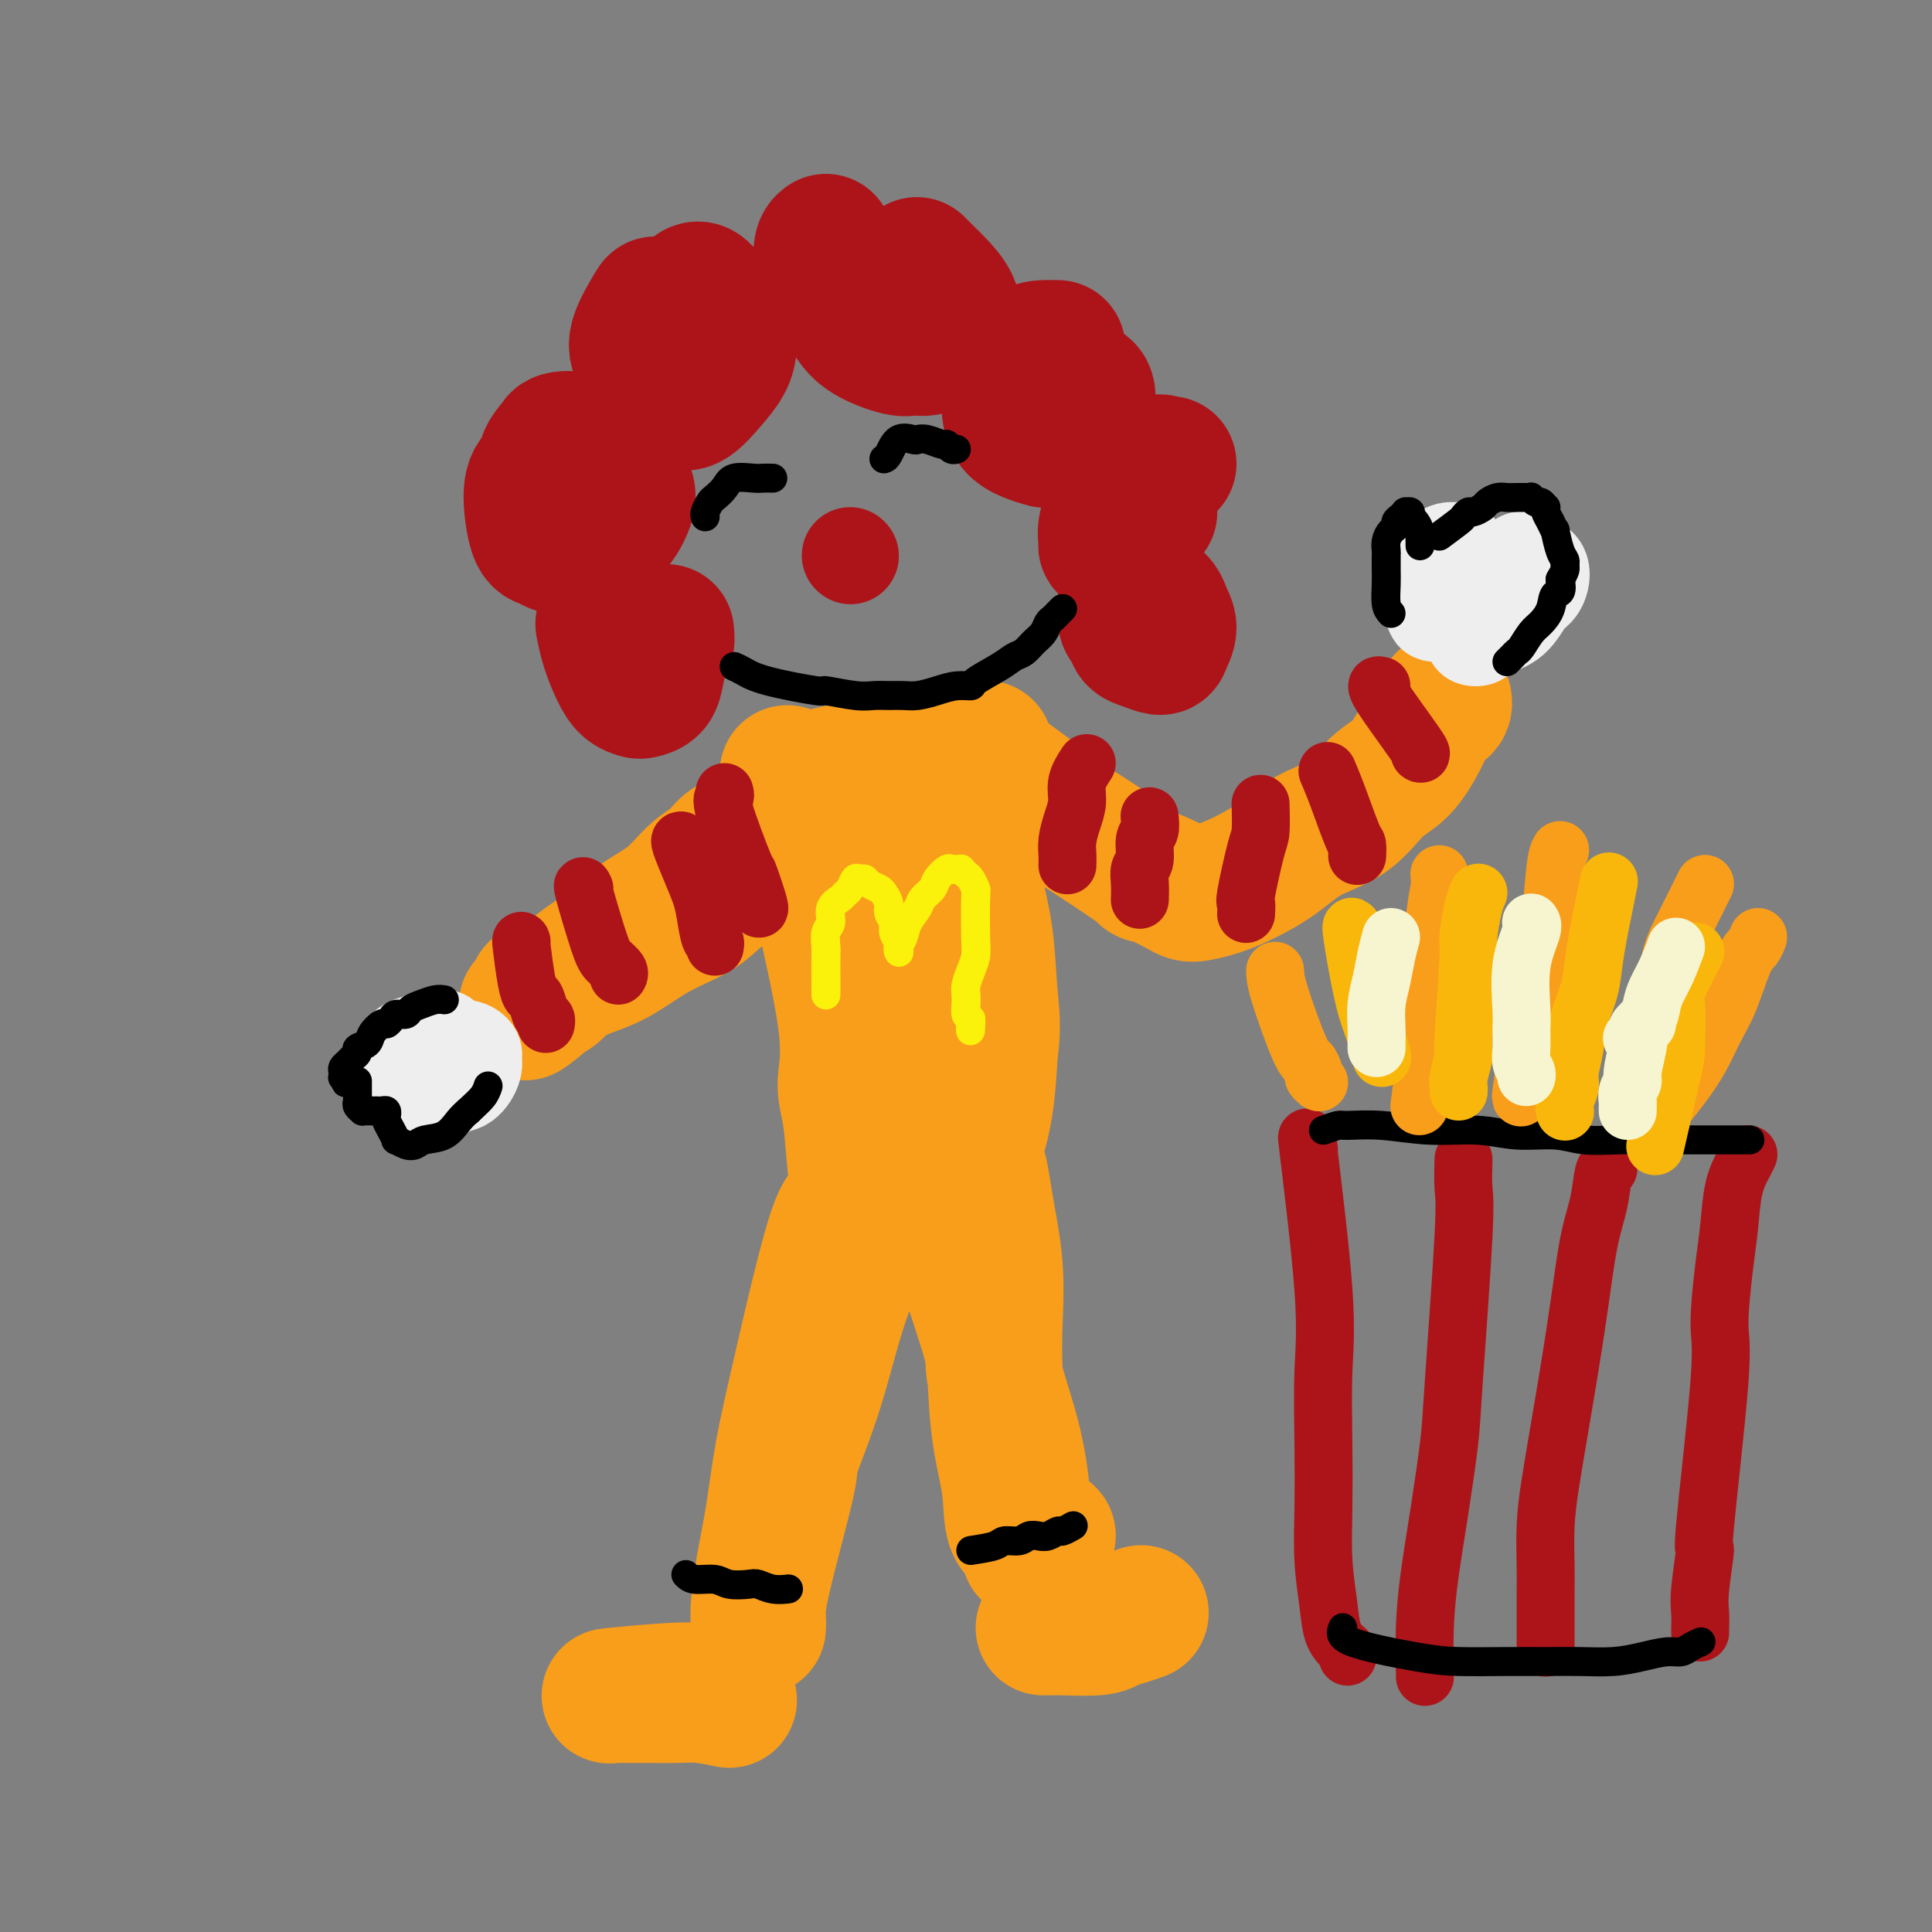 <svg viewBox='0 0 400 400' version='1.1' xmlns='http://www.w3.org/2000/svg' xmlns:xlink='http://www.w3.org/1999/xlink'><rect x="0" y="0" width="400" height="400" fill="#808080" stroke="none"/><g fill='none' stroke='rgb(173,20,25)' stroke-width='28' stroke-linecap='round' stroke-linejoin='round'><path d='M115,96c0.274,-0.166 0.549,-0.333 0,0c-0.549,0.333 -1.921,1.165 -3,2c-1.079,0.835 -1.865,1.674 -2,4c-0.135,2.326 0.382,6.138 1,8c0.618,1.862 1.338,1.772 2,2c0.662,0.228 1.266,0.774 2,1c0.734,0.226 1.598,0.132 3,0c1.402,-0.132 3.341,-0.302 5,-1c1.659,-0.698 3.038,-1.923 4,-3c0.962,-1.077 1.507,-2.007 2,-3c0.493,-0.993 0.933,-2.049 1,-3c0.067,-0.951 -0.238,-1.796 -1,-3c-0.762,-1.204 -1.982,-2.766 -3,-4c-1.018,-1.234 -1.836,-2.140 -3,-3c-1.164,-0.860 -2.676,-1.674 -4,-2c-1.324,-0.326 -2.461,-0.162 -3,0c-0.539,0.162 -0.480,0.324 -1,1c-0.520,0.676 -1.617,1.866 -2,3c-0.383,1.134 -0.050,2.213 0,3c0.050,0.787 -0.182,1.283 0,2c0.182,0.717 0.780,1.655 1,2c0.220,0.345 0.063,0.099 0,0c-0.063,-0.099 -0.031,-0.049 0,0'/><path d='M139,63c0.054,0.003 0.108,0.006 0,0c-0.108,-0.006 -0.378,-0.020 -1,0c-0.622,0.020 -1.595,0.076 -2,0c-0.405,-0.076 -0.240,-0.284 -1,1c-0.760,1.284 -2.443,4.060 -3,6c-0.557,1.940 0.013,3.045 1,5c0.987,1.955 2.392,4.761 3,6c0.608,1.239 0.418,0.912 1,1c0.582,0.088 1.936,0.591 3,1c1.064,0.409 1.839,0.725 3,0c1.161,-0.725 2.708,-2.491 4,-4c1.292,-1.509 2.329,-2.762 3,-4c0.671,-1.238 0.975,-2.461 1,-4c0.025,-1.539 -0.228,-3.393 -1,-5c-0.772,-1.607 -2.063,-2.967 -3,-4c-0.937,-1.033 -1.522,-1.740 -2,-2c-0.478,-0.260 -0.851,-0.074 -1,0c-0.149,0.074 -0.075,0.037 0,0'/><path d='M171,50c-0.433,0.314 -0.866,0.628 -1,2c-0.134,1.372 0.032,3.803 1,6c0.968,2.197 2.737,4.159 4,6c1.263,1.841 2.018,3.560 4,5c1.982,1.440 5.189,2.602 7,3c1.811,0.398 2.225,0.032 3,0c0.775,-0.032 1.911,0.269 3,0c1.089,-0.269 2.132,-1.107 3,-2c0.868,-0.893 1.560,-1.840 2,-3c0.440,-1.160 0.630,-2.531 0,-4c-0.630,-1.469 -2.078,-3.034 -3,-4c-0.922,-0.966 -1.319,-1.331 -2,-2c-0.681,-0.669 -1.645,-1.642 -2,-2c-0.355,-0.358 -0.101,-0.102 0,0c0.101,0.102 0.051,0.051 0,0'/><path d='M219,72c-1.011,-0.027 -2.023,-0.055 -3,0c-0.977,0.055 -1.921,0.192 -3,1c-1.079,0.808 -2.295,2.286 -3,4c-0.705,1.714 -0.900,3.664 -1,5c-0.100,1.336 -0.103,2.058 0,3c0.103,0.942 0.314,2.104 1,3c0.686,0.896 1.847,1.526 3,2c1.153,0.474 2.298,0.791 3,1c0.702,0.209 0.960,0.308 2,0c1.040,-0.308 2.860,-1.025 4,-2c1.140,-0.975 1.598,-2.209 2,-3c0.402,-0.791 0.749,-1.140 1,-2c0.251,-0.860 0.408,-2.230 0,-3c-0.408,-0.770 -1.379,-0.938 -2,-1c-0.621,-0.062 -0.892,-0.018 -1,0c-0.108,0.018 -0.054,0.009 0,0'/><path d='M242,96c-0.328,0.098 -0.656,0.196 -1,0c-0.344,-0.196 -0.705,-0.687 -2,0c-1.295,0.687 -3.525,2.552 -5,4c-1.475,1.448 -2.196,2.477 -3,4c-0.804,1.523 -1.691,3.538 -2,5c-0.309,1.462 -0.041,2.370 0,3c0.041,0.630 -0.147,0.983 0,1c0.147,0.017 0.628,-0.303 1,0c0.372,0.303 0.636,1.227 2,0c1.364,-1.227 3.830,-4.606 5,-6c1.170,-1.394 1.046,-0.804 1,-1c-0.046,-0.196 -0.012,-1.177 0,-2c0.012,-0.823 0.003,-1.489 0,-2c-0.003,-0.511 -0.001,-0.868 0,-1c0.001,-0.132 0.000,-0.038 0,0c-0.000,0.038 -0.000,0.019 0,0'/><path d='M126,129c0.109,0.007 0.217,0.014 0,0c-0.217,-0.014 -0.760,-0.050 -1,0c-0.240,0.050 -0.176,0.185 0,1c0.176,0.815 0.466,2.310 1,4c0.534,1.690 1.313,3.576 2,5c0.687,1.424 1.283,2.388 2,3c0.717,0.612 1.554,0.872 2,1c0.446,0.128 0.502,0.124 1,0c0.498,-0.124 1.440,-0.366 2,-1c0.560,-0.634 0.738,-1.659 1,-3c0.262,-1.341 0.606,-2.999 1,-4c0.394,-1.001 0.837,-1.347 1,-2c0.163,-0.653 0.047,-1.615 0,-2c-0.047,-0.385 -0.023,-0.192 0,0'/><path d='M235,126c-0.938,0.674 -1.877,1.348 -2,2c-0.123,0.652 0.568,1.284 1,2c0.432,0.716 0.604,1.518 1,2c0.396,0.482 1.017,0.646 2,1c0.983,0.354 2.327,0.898 3,1c0.673,0.102 0.674,-0.239 1,-1c0.326,-0.761 0.977,-1.941 1,-3c0.023,-1.059 -0.582,-1.996 -1,-3c-0.418,-1.004 -0.648,-2.073 -2,-3c-1.352,-0.927 -3.826,-1.711 -5,-2c-1.174,-0.289 -1.050,-0.083 -1,0c0.050,0.083 0.025,0.041 0,0'/></g>
<g fill='none' stroke='rgb(249,158,27)' stroke-width='28' stroke-linecap='round' stroke-linejoin='round'><path d='M163,160c1.309,0.428 2.617,0.857 4,1c1.383,0.143 2.839,0.002 5,0c2.161,-0.002 5.025,0.137 7,0c1.975,-0.137 3.061,-0.548 5,-1c1.939,-0.452 4.733,-0.943 6,-1c1.267,-0.057 1.009,0.321 2,0c0.991,-0.321 3.232,-1.340 5,-2c1.768,-0.660 3.063,-0.962 4,-1c0.937,-0.038 1.517,0.186 2,0c0.483,-0.186 0.870,-0.783 1,-1c0.130,-0.217 0.004,-0.055 0,0c-0.004,0.055 0.115,0.003 0,0c-0.115,-0.003 -0.465,0.045 -1,0c-0.535,-0.045 -1.255,-0.181 -3,0c-1.745,0.181 -4.515,0.679 -7,1c-2.485,0.321 -4.685,0.463 -7,1c-2.315,0.537 -4.743,1.468 -7,2c-2.257,0.532 -4.342,0.665 -6,1c-1.658,0.335 -2.889,0.873 -4,1c-1.111,0.127 -2.102,-0.158 -3,0c-0.898,0.158 -1.702,0.759 -2,1c-0.298,0.241 -0.089,0.121 0,0c0.089,-0.121 0.060,-0.242 1,0c0.940,0.242 2.850,0.848 5,1c2.150,0.152 4.540,-0.152 7,0c2.460,0.152 4.988,0.758 7,1c2.012,0.242 3.506,0.121 5,0'/><path d='M189,164c4.294,0.464 3.529,0.124 4,0c0.471,-0.124 2.178,-0.033 3,0c0.822,0.033 0.760,0.009 1,0c0.240,-0.009 0.783,-0.003 1,0c0.217,0.003 0.109,0.001 0,0'/><path d='M158,170c-0.300,0.237 -0.599,0.473 -1,1c-0.401,0.527 -0.902,1.344 -2,2c-1.098,0.656 -2.792,1.151 -4,2c-1.208,0.849 -1.928,2.053 -3,3c-1.072,0.947 -2.495,1.636 -4,3c-1.505,1.364 -3.090,3.403 -5,5c-1.910,1.597 -4.143,2.754 -6,4c-1.857,1.246 -3.337,2.583 -5,4c-1.663,1.417 -3.508,2.916 -5,4c-1.492,1.084 -2.633,1.753 -4,3c-1.367,1.247 -2.962,3.070 -4,4c-1.038,0.930 -1.519,0.965 -2,1'/><path d='M113,206c-7.370,6.022 -3.295,3.078 -2,2c1.295,-1.078 -0.190,-0.290 -1,0c-0.810,0.290 -0.946,0.083 -1,0c-0.054,-0.083 -0.027,-0.041 0,0'/><path d='M206,159c6.360,4.658 12.721,9.317 15,11c2.279,1.683 0.477,0.391 3,2c2.523,1.609 9.372,6.119 12,8c2.628,1.881 1.034,1.132 1,1c-0.034,-0.132 1.491,0.355 3,1c1.509,0.645 3.002,1.450 4,2c0.998,0.550 1.500,0.844 2,1c0.500,0.156 0.997,0.173 2,0c1.003,-0.173 2.511,-0.536 4,-1c1.489,-0.464 2.960,-1.030 5,-2c2.040,-0.970 4.649,-2.343 7,-4c2.351,-1.657 4.444,-3.598 7,-5c2.556,-1.402 5.577,-2.266 8,-4c2.423,-1.734 4.249,-4.338 6,-6c1.751,-1.662 3.425,-2.381 5,-4c1.575,-1.619 3.049,-4.136 4,-6c0.951,-1.864 1.379,-3.074 2,-4c0.621,-0.926 1.434,-1.568 2,-2c0.566,-0.432 0.883,-0.655 1,-1c0.117,-0.345 0.033,-0.813 0,-1c-0.033,-0.187 -0.017,-0.094 0,0'/><path d='M168,178c2.982,12.614 5.965,25.229 7,33c1.035,7.771 0.123,10.700 0,13c-0.123,2.300 0.542,3.972 1,7c0.458,3.028 0.707,7.413 1,10c0.293,2.587 0.629,3.375 1,4c0.371,0.625 0.775,1.085 1,1c0.225,-0.085 0.269,-0.715 1,-2c0.731,-1.285 2.147,-3.225 3,-6c0.853,-2.775 1.143,-6.386 2,-10c0.857,-3.614 2.282,-7.230 3,-11c0.718,-3.770 0.728,-7.695 1,-11c0.272,-3.305 0.805,-5.990 1,-9c0.195,-3.010 0.051,-6.347 0,-9c-0.051,-2.653 -0.010,-4.624 0,-6c0.010,-1.376 -0.012,-2.159 0,-3c0.012,-0.841 0.060,-1.742 0,-2c-0.060,-0.258 -0.226,0.127 0,1c0.226,0.873 0.843,2.234 2,6c1.157,3.766 2.853,9.935 4,16c1.147,6.065 1.747,12.024 2,17c0.253,4.976 0.161,8.967 0,12c-0.161,3.033 -0.390,5.106 0,7c0.390,1.894 1.400,3.607 2,4c0.600,0.393 0.790,-0.534 1,-1c0.210,-0.466 0.441,-0.472 1,-2c0.559,-1.528 1.445,-4.580 2,-8c0.555,-3.420 0.777,-7.210 1,-11'/><path d='M205,218c0.805,-5.534 0.317,-8.368 0,-12c-0.317,-3.632 -0.463,-8.063 -1,-12c-0.537,-3.937 -1.464,-7.381 -2,-10c-0.536,-2.619 -0.680,-4.413 -1,-6c-0.320,-1.587 -0.817,-2.966 -1,-4c-0.183,-1.034 -0.052,-1.724 0,-2c0.052,-0.276 0.026,-0.138 0,0'/><path d='M111,205c3.619,-1.477 7.239,-2.953 10,-4c2.761,-1.047 4.664,-1.663 7,-3c2.336,-1.337 5.106,-3.394 8,-5c2.894,-1.606 5.914,-2.760 8,-4c2.086,-1.240 3.239,-2.567 5,-4c1.761,-1.433 4.132,-2.972 6,-4c1.868,-1.028 3.234,-1.546 4,-2c0.766,-0.454 0.933,-0.844 1,-1c0.067,-0.156 0.033,-0.078 0,0'/><path d='M177,248c-0.216,0.774 -0.432,1.548 -1,2c-0.568,0.452 -1.489,0.580 -3,5c-1.511,4.420 -3.613,13.130 -5,19c-1.387,5.870 -2.060,8.899 -3,13c-0.940,4.101 -2.147,9.273 -3,14c-0.853,4.727 -1.353,9.009 -2,13c-0.647,3.991 -1.441,7.692 -2,11c-0.559,3.308 -0.883,6.224 -1,8c-0.117,1.776 -0.027,2.411 0,3c0.027,0.589 -0.011,1.130 0,1c0.011,-0.130 0.070,-0.932 0,-2c-0.070,-1.068 -0.268,-2.402 1,-8c1.268,-5.598 4.003,-15.459 5,-20c0.997,-4.541 0.254,-3.761 1,-6c0.746,-2.239 2.979,-7.498 5,-14c2.021,-6.502 3.829,-14.248 6,-20c2.171,-5.752 4.704,-9.508 7,-12c2.296,-2.492 4.355,-3.718 6,-5c1.645,-1.282 2.874,-2.620 4,-4c1.126,-1.380 2.147,-2.804 3,-4c0.853,-1.196 1.538,-2.166 2,-3c0.462,-0.834 0.701,-1.532 1,-2c0.299,-0.468 0.657,-0.705 1,-1c0.343,-0.295 0.672,-0.647 1,-1'/><path d='M200,235c3.770,-5.152 0.695,-2.033 0,0c-0.695,2.033 0.990,2.981 2,5c1.010,2.019 1.344,5.109 2,9c0.656,3.891 1.633,8.582 2,13c0.367,4.418 0.123,8.563 0,12c-0.123,3.437 -0.127,6.165 0,10c0.127,3.835 0.384,8.776 1,13c0.616,4.224 1.591,7.731 2,11c0.409,3.269 0.253,6.298 1,8c0.747,1.702 2.397,2.075 4,2c1.603,-0.075 3.159,-0.597 3,0c-0.159,0.597 -2.032,2.314 -3,3c-0.968,0.686 -1.031,0.342 -1,0c0.031,-0.342 0.157,-0.681 0,-2c-0.157,-1.319 -0.595,-3.618 -1,-7c-0.405,-3.382 -0.776,-7.848 -2,-13c-1.224,-5.152 -3.301,-10.992 -4,-14c-0.699,-3.008 -0.019,-3.184 -1,-7c-0.981,-3.816 -3.622,-11.271 -5,-16c-1.378,-4.729 -1.493,-6.731 -2,-9c-0.507,-2.269 -1.406,-4.803 -2,-6c-0.594,-1.197 -0.884,-1.056 -1,-1c-0.116,0.056 -0.058,0.028 0,0'/><path d='M151,352c-2.093,-0.423 -4.186,-0.845 -6,-1c-1.814,-0.155 -3.347,-0.042 -5,0c-1.653,0.042 -3.424,0.012 -5,0c-1.576,-0.012 -2.957,-0.007 -4,0c-1.043,0.007 -1.746,0.016 -2,0c-0.254,-0.016 -0.057,-0.057 -1,0c-0.943,0.057 -3.026,0.211 -1,0c2.026,-0.211 8.161,-0.788 12,-1c3.839,-0.212 5.383,-0.061 6,0c0.617,0.061 0.309,0.030 0,0'/><path d='M216,337c0.276,0.007 0.551,0.013 1,0c0.449,-0.013 1.070,-0.046 3,0c1.930,0.046 5.169,0.170 7,0c1.831,-0.170 2.256,-0.634 3,-1c0.744,-0.366 1.808,-0.634 3,-1c1.192,-0.366 2.513,-0.829 3,-1c0.487,-0.171 0.139,-0.049 0,0c-0.139,0.049 -0.070,0.024 0,0'/></g>
<g fill='none' stroke='rgb(173,20,25)' stroke-width='20' stroke-linecap='round' stroke-linejoin='round'><path d='M176,115c0.000,0.000 0.100,0.100 0.1,0.1'/></g>
<g fill='none' stroke='rgb(173,20,25)' stroke-width='12' stroke-linecap='round' stroke-linejoin='round'><path d='M108,195c-0.089,-0.281 -0.179,-0.562 0,1c0.179,1.562 0.626,4.968 1,7c0.374,2.032 0.675,2.692 1,3c0.325,0.308 0.676,0.265 1,1c0.324,0.735 0.623,2.249 1,3c0.377,0.751 0.832,0.741 1,1c0.168,0.259 0.048,0.788 0,1c-0.048,0.212 -0.024,0.106 0,0'/><path d='M121,184c-0.295,-0.603 -0.591,-1.205 0,1c0.591,2.205 2.067,7.218 3,10c0.933,2.782 1.322,3.333 2,4c0.678,0.667 1.644,1.449 2,2c0.356,0.551 0.102,0.872 0,1c-0.102,0.128 -0.051,0.064 0,0'/><path d='M141,174c-0.172,-0.014 -0.345,-0.028 0,1c0.345,1.028 1.206,3.098 2,5c0.794,1.902 1.519,3.638 2,5c0.481,1.362 0.717,2.351 1,4c0.283,1.649 0.612,3.957 1,5c0.388,1.043 0.835,0.819 1,1c0.165,0.181 0.047,0.766 0,1c-0.047,0.234 -0.024,0.117 0,0'/><path d='M150,164c0.118,0.413 0.235,0.826 0,1c-0.235,0.174 -0.823,0.110 0,3c0.823,2.890 3.058,8.736 4,11c0.942,2.264 0.593,0.947 1,2c0.407,1.053 1.571,4.476 2,6c0.429,1.524 0.123,1.150 0,1c-0.123,-0.150 -0.061,-0.075 0,0'/><path d='M225,158c-0.868,1.332 -1.735,2.664 -2,4c-0.265,1.336 0.073,2.677 0,4c-0.073,1.323 -0.555,2.628 -1,4c-0.445,1.372 -0.851,2.811 -1,4c-0.149,1.189 -0.040,2.128 0,3c0.040,0.872 0.011,1.678 0,2c-0.011,0.322 -0.006,0.161 0,0'/><path d='M238,169c0.121,1.151 0.243,2.303 0,3c-0.243,0.697 -0.850,0.940 -1,2c-0.150,1.060 0.156,2.936 0,4c-0.156,1.064 -0.774,1.316 -1,2c-0.226,0.684 -0.061,1.799 0,3c0.061,1.201 0.017,2.486 0,3c-0.017,0.514 -0.009,0.257 0,0'/><path d='M261,167c-0.014,-0.515 -0.028,-1.030 0,0c0.028,1.030 0.099,3.604 0,5c-0.099,1.396 -0.366,1.614 -1,4c-0.634,2.386 -1.634,6.940 -2,9c-0.366,2.060 -0.098,1.624 0,2c0.098,0.376 0.026,1.563 0,2c-0.026,0.437 -0.008,0.125 0,0c0.008,-0.125 0.004,-0.062 0,0'/><path d='M275,160c-0.144,-0.335 -0.287,-0.671 0,0c0.287,0.671 1.005,2.348 2,5c0.995,2.652 2.267,6.280 3,8c0.733,1.720 0.929,1.533 1,2c0.071,0.467 0.019,1.587 0,2c-0.019,0.413 -0.005,0.118 0,0c0.005,-0.118 0.003,-0.059 0,0'/><path d='M286,142c-0.762,-0.226 -1.525,-0.453 0,2c1.525,2.453 5.337,7.585 7,10c1.663,2.415 1.179,2.112 1,2c-0.179,-0.112 -0.051,-0.032 0,0c0.051,0.032 0.026,0.016 0,0'/></g>
<g fill='none' stroke='rgb(238,238,238)' stroke-width='20' stroke-linecap='round' stroke-linejoin='round'><path d='M94,217c-0.726,-0.820 -1.452,-1.640 -2,-2c-0.548,-0.360 -0.917,-0.258 -2,0c-1.083,0.258 -2.880,0.674 -4,1c-1.120,0.326 -1.562,0.563 -2,1c-0.438,0.437 -0.872,1.073 -1,2c-0.128,0.927 0.052,2.145 0,3c-0.052,0.855 -0.334,1.346 0,2c0.334,0.654 1.286,1.470 2,2c0.714,0.530 1.190,0.774 2,1c0.810,0.226 1.954,0.436 3,0c1.046,-0.436 1.994,-1.517 3,-2c1.006,-0.483 2.068,-0.369 3,-1c0.932,-0.631 1.732,-2.008 2,-3c0.268,-0.992 0.002,-1.599 0,-2c-0.002,-0.401 0.259,-0.597 0,-1c-0.259,-0.403 -1.040,-1.012 -2,-1c-0.960,0.012 -2.100,0.644 -3,1c-0.900,0.356 -1.561,0.436 -2,1c-0.439,0.564 -0.657,1.613 -1,2c-0.343,0.387 -0.812,0.110 -1,0c-0.188,-0.110 -0.094,-0.055 0,0'/><path d='M299,122c-0.421,0.114 -0.842,0.227 -1,1c-0.158,0.773 -0.054,2.204 0,3c0.054,0.796 0.057,0.956 0,1c-0.057,0.044 -0.174,-0.028 0,0c0.174,0.028 0.639,0.155 1,0c0.361,-0.155 0.619,-0.594 1,-1c0.381,-0.406 0.887,-0.781 1,-1c0.113,-0.219 -0.166,-0.282 0,-1c0.166,-0.718 0.776,-2.090 1,-3c0.224,-0.910 0.061,-1.358 0,-2c-0.061,-0.642 -0.020,-1.478 0,-2c0.020,-0.522 0.017,-0.729 0,-1c-0.017,-0.271 -0.050,-0.606 0,-1c0.050,-0.394 0.182,-0.846 0,-1c-0.182,-0.154 -0.680,-0.008 -1,0c-0.320,0.008 -0.464,-0.122 -1,0c-0.536,0.122 -1.465,0.495 -2,1c-0.535,0.505 -0.677,1.141 -1,2c-0.323,0.859 -0.829,1.942 -1,3c-0.171,1.058 -0.008,2.093 0,3c0.008,0.907 -0.141,1.688 0,2c0.141,0.312 0.570,0.156 1,0'/><path d='M297,125c-0.198,1.997 -0.194,1.989 0,2c0.194,0.011 0.577,0.039 1,0c0.423,-0.039 0.884,-0.147 1,0c0.116,0.147 -0.114,0.548 0,0c0.114,-0.548 0.570,-2.045 1,-3c0.430,-0.955 0.833,-1.366 1,-2c0.167,-0.634 0.096,-1.489 0,-2c-0.096,-0.511 -0.218,-0.676 0,-1c0.218,-0.324 0.777,-0.807 1,-1c0.223,-0.193 0.112,-0.097 0,0'/><path d='M305,129c-1.006,0.823 -2.011,1.646 0,-1c2.011,-2.646 7.039,-8.762 9,-11c1.961,-2.238 0.855,-0.597 1,0c0.145,0.597 1.542,0.152 2,0c0.458,-0.152 -0.023,-0.010 0,0c0.023,0.010 0.551,-0.113 1,0c0.449,0.113 0.820,0.460 1,1c0.180,0.540 0.168,1.272 0,2c-0.168,0.728 -0.493,1.452 -1,2c-0.507,0.548 -1.196,0.921 -2,2c-0.804,1.079 -1.722,2.863 -3,4c-1.278,1.137 -2.917,1.625 -4,2c-1.083,0.375 -1.610,0.637 -2,1c-0.390,0.363 -0.644,0.829 -1,1c-0.356,0.171 -0.816,0.049 -1,0c-0.184,-0.049 -0.092,-0.024 0,0'/></g>
<g fill='none' stroke='rgb(0,0,0)' stroke-width='6' stroke-linecap='round' stroke-linejoin='round'><path d='M160,99c-0.728,-0.012 -1.456,-0.024 -2,0c-0.544,0.024 -0.905,0.086 -2,0c-1.095,-0.086 -2.924,-0.318 -4,0c-1.076,0.318 -1.399,1.185 -2,2c-0.601,0.815 -1.482,1.577 -2,2c-0.518,0.423 -0.675,0.505 -1,1c-0.325,0.495 -0.818,1.402 -1,2c-0.182,0.598 -0.052,0.885 0,1c0.052,0.115 0.026,0.057 0,0'/><path d='M183,95c0.282,-0.084 0.564,-0.167 1,-1c0.436,-0.833 1.027,-2.415 2,-3c0.973,-0.585 2.326,-0.172 3,0c0.674,0.172 0.667,0.102 1,0c0.333,-0.102 1.007,-0.238 2,0c0.993,0.238 2.305,0.848 3,1c0.695,0.152 0.774,-0.155 1,0c0.226,0.155 0.599,0.773 1,1c0.401,0.227 0.829,0.065 1,0c0.171,-0.065 0.086,-0.032 0,0'/><path d='M152,138c0.577,0.259 1.155,0.518 2,1c0.845,0.482 1.959,1.187 5,2c3.041,0.813 8.011,1.735 10,2c1.989,0.265 0.997,-0.125 2,0c1.003,0.125 4.000,0.766 6,1c2.000,0.234 3.003,0.060 4,0c0.997,-0.060 1.988,-0.006 3,0c1.012,0.006 2.044,-0.037 3,0c0.956,0.037 1.835,0.152 3,0c1.165,-0.152 2.616,-0.572 4,-1c1.384,-0.428 2.703,-0.864 4,-1c1.297,-0.136 2.574,0.028 3,0c0.426,-0.028 0.001,-0.248 1,-1c0.999,-0.752 3.423,-2.035 5,-3c1.577,-0.965 2.306,-1.610 3,-2c0.694,-0.390 1.352,-0.524 2,-1c0.648,-0.476 1.287,-1.293 2,-2c0.713,-0.707 1.501,-1.303 2,-2c0.499,-0.697 0.708,-1.493 1,-2c0.292,-0.507 0.666,-0.723 1,-1c0.334,-0.277 0.628,-0.613 1,-1c0.372,-0.387 0.820,-0.825 1,-1c0.180,-0.175 0.090,-0.088 0,0'/><path d='M92,207c-0.562,-0.091 -1.124,-0.183 -2,0c-0.876,0.183 -2.066,0.640 -3,1c-0.934,0.360 -1.613,0.622 -2,1c-0.387,0.378 -0.484,0.870 -1,1c-0.516,0.130 -1.452,-0.103 -2,0c-0.548,0.103 -0.709,0.542 -1,1c-0.291,0.458 -0.713,0.935 -1,1c-0.287,0.065 -0.440,-0.281 -1,0c-0.560,0.281 -1.526,1.188 -2,2c-0.474,0.812 -0.455,1.527 -1,2c-0.545,0.473 -1.652,0.704 -2,1c-0.348,0.296 0.064,0.656 0,1c-0.064,0.344 -0.606,0.670 -1,1c-0.394,0.330 -0.642,0.663 -1,1c-0.358,0.337 -0.825,0.679 -1,1c-0.175,0.321 -0.057,0.622 0,1c0.057,0.378 0.054,0.832 0,1c-0.054,0.168 -0.158,0.048 0,0c0.158,-0.048 0.579,-0.024 1,0'/><path d='M72,223c-0.818,1.619 -0.363,1.166 0,1c0.363,-0.166 0.633,-0.046 1,0c0.367,0.046 0.830,0.019 1,0c0.170,-0.019 0.045,-0.030 0,0c-0.045,0.030 -0.012,0.102 0,0c0.012,-0.102 0.002,-0.378 0,0c-0.002,0.378 0.003,1.412 0,2c-0.003,0.588 -0.015,0.732 0,1c0.015,0.268 0.058,0.660 0,1c-0.058,0.340 -0.218,0.627 0,1c0.218,0.373 0.814,0.832 1,1c0.186,0.168 -0.038,0.045 0,0c0.038,-0.045 0.340,-0.013 1,0c0.660,0.013 1.680,0.007 2,0c0.320,-0.007 -0.058,-0.014 0,0c0.058,0.014 0.554,0.048 1,0c0.446,-0.048 0.842,-0.177 1,0c0.158,0.177 0.079,0.659 0,1c-0.079,0.341 -0.159,0.540 0,1c0.159,0.460 0.557,1.182 1,2c0.443,0.818 0.932,1.732 1,2c0.068,0.268 -0.285,-0.112 0,0c0.285,0.112 1.207,0.714 2,1c0.793,0.286 1.458,0.256 2,0c0.542,-0.256 0.960,-0.739 2,-1c1.040,-0.261 2.703,-0.301 4,-1c1.297,-0.699 2.228,-2.057 3,-3c0.772,-0.943 1.386,-1.472 2,-2'/><path d='M97,230c1.393,-1.333 2.375,-2.167 3,-3c0.625,-0.833 0.893,-1.667 1,-2c0.107,-0.333 0.054,-0.167 0,0'/><path d='M288,127c-0.423,-0.460 -0.845,-0.920 -1,-2c-0.155,-1.080 -0.042,-2.778 0,-4c0.042,-1.222 0.014,-1.966 0,-3c-0.014,-1.034 -0.014,-2.357 0,-3c0.014,-0.643 0.041,-0.606 0,-1c-0.041,-0.394 -0.152,-1.219 0,-2c0.152,-0.781 0.567,-1.520 1,-2c0.433,-0.480 0.886,-0.703 1,-1c0.114,-0.297 -0.109,-0.669 0,-1c0.109,-0.331 0.550,-0.621 1,-1c0.450,-0.379 0.908,-0.846 1,-1c0.092,-0.154 -0.182,0.004 0,0c0.182,-0.004 0.819,-0.170 1,0c0.181,0.170 -0.095,0.675 0,1c0.095,0.325 0.561,0.469 1,1c0.439,0.531 0.850,1.449 1,2c0.150,0.551 0.040,0.736 0,1c-0.040,0.264 -0.011,0.607 0,1c0.011,0.393 0.003,0.837 0,1c-0.003,0.163 -0.001,0.047 0,0c0.001,-0.047 0.000,-0.023 0,0'/><path d='M298,111c1.604,-1.187 3.207,-2.374 4,-3c0.793,-0.626 0.775,-0.692 1,-1c0.225,-0.308 0.693,-0.857 1,-1c0.307,-0.143 0.452,0.119 1,0c0.548,-0.119 1.498,-0.620 2,-1c0.502,-0.380 0.554,-0.638 1,-1c0.446,-0.362 1.285,-0.829 2,-1c0.715,-0.171 1.306,-0.045 2,0c0.694,0.045 1.492,0.011 2,0c0.508,-0.011 0.728,0.001 1,0c0.272,-0.001 0.598,-0.015 1,0c0.402,0.015 0.882,0.061 1,0c0.118,-0.061 -0.126,-0.227 0,0c0.126,0.227 0.621,0.848 1,1c0.379,0.152 0.640,-0.164 1,0c0.360,0.164 0.818,0.809 1,1c0.182,0.191 0.086,-0.072 0,0c-0.086,0.072 -0.164,0.477 0,1c0.164,0.523 0.570,1.162 1,2c0.430,0.838 0.886,1.874 1,2c0.114,0.126 -0.112,-0.658 0,0c0.112,0.658 0.563,2.756 1,4c0.437,1.244 0.859,1.632 1,2c0.141,0.368 -0.001,0.714 0,1c0.001,0.286 0.143,0.510 0,1c-0.143,0.490 -0.572,1.245 -1,2'/><path d='M323,120c0.737,3.171 -0.422,2.597 -1,3c-0.578,0.403 -0.575,1.781 -1,3c-0.425,1.219 -1.280,2.277 -2,3c-0.720,0.723 -1.307,1.112 -2,2c-0.693,0.888 -1.492,2.277 -2,3c-0.508,0.723 -0.724,0.781 -1,1c-0.276,0.219 -0.613,0.597 -1,1c-0.387,0.403 -0.825,0.829 -1,1c-0.175,0.171 -0.088,0.085 0,0'/><path d='M142,326c0.454,0.452 0.908,0.905 2,1c1.092,0.095 2.823,-0.167 4,0c1.177,0.167 1.801,0.763 3,1c1.199,0.237 2.973,0.116 4,0c1.027,-0.116 1.308,-0.227 2,0c0.692,0.227 1.794,0.793 3,1c1.206,0.207 2.517,0.056 3,0c0.483,-0.056 0.138,-0.016 0,0c-0.138,0.016 -0.069,0.008 0,0'/><path d='M201,321c1.965,-0.301 3.930,-0.603 5,-1c1.070,-0.397 1.245,-0.890 2,-1c0.755,-0.110 2.090,0.163 3,0c0.910,-0.163 1.394,-0.761 2,-1c0.606,-0.239 1.333,-0.120 2,0c0.667,0.120 1.275,0.243 2,0c0.725,-0.243 1.567,-0.850 2,-1c0.433,-0.150 0.456,0.156 1,0c0.544,-0.156 1.608,-0.773 2,-1c0.392,-0.227 0.112,-0.065 0,0c-0.112,0.065 -0.056,0.032 0,0'/></g>
<g fill='none' stroke='rgb(251,242,11)' stroke-width='6' stroke-linecap='round' stroke-linejoin='round'><path d='M171,206c0.002,-0.741 0.005,-1.482 0,-3c-0.005,-1.518 -0.017,-3.814 0,-5c0.017,-1.186 0.064,-1.263 0,-2c-0.064,-0.737 -0.238,-2.134 0,-3c0.238,-0.866 0.890,-1.200 1,-2c0.110,-0.800 -0.321,-2.064 0,-3c0.321,-0.936 1.395,-1.543 2,-2c0.605,-0.457 0.740,-0.764 1,-1c0.260,-0.236 0.646,-0.400 1,-1c0.354,-0.600 0.676,-1.636 1,-2c0.324,-0.364 0.650,-0.057 1,0c0.350,0.057 0.725,-0.136 1,0c0.275,0.136 0.451,0.603 1,1c0.549,0.397 1.472,0.725 2,1c0.528,0.275 0.662,0.496 1,1c0.338,0.504 0.879,1.290 1,2c0.121,0.710 -0.177,1.342 0,2c0.177,0.658 0.831,1.341 1,2c0.169,0.659 -0.147,1.293 0,2c0.147,0.707 0.756,1.488 1,2c0.244,0.512 0.122,0.756 0,1'/><path d='M186,196c0.306,1.609 0.070,1.130 0,1c-0.070,-0.130 0.027,0.089 0,0c-0.027,-0.089 -0.177,-0.485 0,-1c0.177,-0.515 0.681,-1.149 1,-2c0.319,-0.851 0.451,-1.918 1,-3c0.549,-1.082 1.513,-2.178 2,-3c0.487,-0.822 0.498,-1.369 1,-2c0.502,-0.631 1.496,-1.346 2,-2c0.504,-0.654 0.517,-1.247 1,-2c0.483,-0.753 1.435,-1.667 2,-2c0.565,-0.333 0.743,-0.086 1,0c0.257,0.086 0.593,0.011 1,0c0.407,-0.011 0.883,0.043 1,0c0.117,-0.043 -0.126,-0.183 0,0c0.126,0.183 0.622,0.689 1,1c0.378,0.311 0.638,0.428 1,1c0.362,0.572 0.826,1.598 1,2c0.174,0.402 0.057,0.180 0,2c-0.057,1.820 -0.054,5.681 0,8c0.054,2.319 0.158,3.096 0,4c-0.158,0.904 -0.579,1.933 -1,3c-0.421,1.067 -0.842,2.170 -1,3c-0.158,0.830 -0.053,1.387 0,2c0.053,0.613 0.053,1.280 0,2c-0.053,0.720 -0.158,1.491 0,2c0.158,0.509 0.579,0.754 1,1'/><path d='M201,211c-0.156,4.111 -0.044,1.889 0,1c0.044,-0.889 0.022,-0.444 0,0'/></g>
<g fill='none' stroke='rgb(173,20,25)' stroke-width='12' stroke-linecap='round' stroke-linejoin='round'><path d='M271,238c-0.340,-2.331 -0.679,-4.663 0,1c0.679,5.663 2.377,19.319 3,28c0.623,8.681 0.170,12.386 0,17c-0.170,4.614 -0.058,10.138 0,15c0.058,4.862 0.060,9.061 0,13c-0.060,3.939 -0.184,7.619 0,11c0.184,3.381 0.676,6.465 1,9c0.324,2.535 0.479,4.522 1,6c0.521,1.478 1.408,2.448 2,3c0.592,0.552 0.890,0.687 1,1c0.110,0.313 0.031,0.804 0,1c-0.031,0.196 -0.016,0.098 0,0'/><path d='M303,240c-0.056,2.232 -0.112,4.465 0,6c0.112,1.535 0.391,2.374 0,10c-0.391,7.626 -1.454,22.040 -2,30c-0.546,7.960 -0.577,9.465 -1,13c-0.423,3.535 -1.238,9.101 -2,14c-0.762,4.899 -1.472,9.130 -2,13c-0.528,3.870 -0.873,7.377 -1,11c-0.127,3.623 -0.034,7.360 0,9c0.034,1.640 0.010,1.183 0,1c-0.010,-0.183 -0.005,-0.091 0,0'/><path d='M333,242c-0.357,-0.097 -0.715,-0.194 -1,1c-0.285,1.194 -0.499,3.678 -1,6c-0.501,2.322 -1.290,4.481 -2,8c-0.710,3.519 -1.343,8.398 -2,13c-0.657,4.602 -1.339,8.927 -2,13c-0.661,4.073 -1.301,7.895 -2,12c-0.699,4.105 -1.455,8.492 -2,12c-0.545,3.508 -0.878,6.136 -1,9c-0.122,2.864 -0.033,5.964 0,8c0.033,2.036 0.009,3.010 0,6c-0.009,2.990 -0.003,7.997 0,10c0.003,2.003 0.001,1.001 0,0'/><path d='M362,239c-0.221,0.480 -0.442,0.961 -1,2c-0.558,1.039 -1.453,2.637 -2,5c-0.547,2.363 -0.747,5.492 -1,8c-0.253,2.508 -0.561,4.395 -1,8c-0.439,3.605 -1.011,8.929 -1,12c0.011,3.071 0.606,3.889 0,12c-0.606,8.111 -2.411,23.514 -3,30c-0.589,6.486 0.038,4.053 0,5c-0.038,0.947 -0.742,5.273 -1,8c-0.258,2.727 -0.069,3.855 0,5c0.069,1.145 0.019,2.307 0,3c-0.019,0.693 -0.005,0.917 0,1c0.005,0.083 0.001,0.024 0,0c-0.001,-0.024 -0.001,-0.012 0,0'/></g>
<g fill='none' stroke='rgb(0,0,0)' stroke-width='6' stroke-linecap='round' stroke-linejoin='round'><path d='M278,337c-0.421,0.959 -0.842,1.917 2,3c2.842,1.083 8.946,2.290 13,3c4.054,0.710 6.057,0.923 9,1c2.943,0.077 6.828,0.018 10,0c3.172,-0.018 5.633,0.005 8,0c2.367,-0.005 4.640,-0.039 7,0c2.360,0.039 4.806,0.151 7,0c2.194,-0.151 4.137,-0.566 6,-1c1.863,-0.434 3.648,-0.887 5,-1c1.352,-0.113 2.271,0.113 3,0c0.729,-0.113 1.268,-0.566 2,-1c0.732,-0.434 1.659,-0.847 2,-1c0.341,-0.153 0.098,-0.044 0,0c-0.098,0.044 -0.049,0.022 0,0'/><path d='M274,234c1.191,-0.431 2.381,-0.863 3,-1c0.619,-0.137 0.665,0.020 2,0c1.335,-0.020 3.959,-0.217 7,0c3.041,0.217 6.498,0.846 10,1c3.502,0.154 7.048,-0.169 10,0c2.952,0.169 5.310,0.830 8,1c2.690,0.170 5.711,-0.151 8,0c2.289,0.151 3.845,0.772 6,1c2.155,0.228 4.908,0.061 7,0c2.092,-0.061 3.523,-0.016 5,0c1.477,0.016 3.000,0.004 4,0c1.000,-0.004 1.478,-0.001 2,0c0.522,0.001 1.087,0.000 2,0c0.913,-0.000 2.175,-0.000 3,0c0.825,0.000 1.213,0.000 2,0c0.787,-0.000 1.974,-0.000 3,0c1.026,0.000 1.892,0.000 3,0c1.108,-0.000 2.460,-0.000 3,0c0.540,0.000 0.270,0.000 0,0'/></g>
<g fill='none' stroke='rgb(249,158,27)' stroke-width='12' stroke-linecap='round' stroke-linejoin='round'><path d='M264,201c0.022,0.944 0.043,1.888 1,5c0.957,3.112 2.849,8.393 4,11c1.151,2.607 1.562,2.541 2,3c0.438,0.459 0.902,1.443 1,2c0.098,0.557 -0.170,0.685 0,1c0.170,0.315 0.776,0.816 1,1c0.224,0.184 0.064,0.053 0,0c-0.064,-0.053 -0.032,-0.026 0,0'/><path d='M298,181c0.092,0.871 0.183,1.742 0,3c-0.183,1.258 -0.641,2.903 -1,7c-0.359,4.097 -0.618,10.648 -1,15c-0.382,4.352 -0.886,6.507 -1,8c-0.114,1.493 0.162,2.325 0,5c-0.162,2.675 -0.760,7.193 -1,9c-0.240,1.807 -0.120,0.904 0,0'/><path d='M323,176c-0.328,0.539 -0.656,1.078 -1,4c-0.344,2.922 -0.704,8.226 -1,11c-0.296,2.774 -0.528,3.017 -1,5c-0.472,1.983 -1.184,5.704 -2,9c-0.816,3.296 -1.735,6.165 -2,8c-0.265,1.835 0.125,2.636 0,5c-0.125,2.364 -0.764,6.290 -1,8c-0.236,1.710 -0.067,1.203 0,1c0.067,-0.203 0.034,-0.101 0,0'/><path d='M353,183c-0.169,0.332 -0.338,0.663 -1,2c-0.662,1.337 -1.816,3.679 -3,6c-1.184,2.321 -2.397,4.619 -3,7c-0.603,2.381 -0.596,4.844 -1,7c-0.404,2.156 -1.218,4.005 -2,6c-0.782,1.995 -1.530,4.136 -2,6c-0.470,1.864 -0.662,3.452 -1,5c-0.338,1.548 -0.823,3.056 -1,4c-0.177,0.944 -0.048,1.325 0,2c0.048,0.675 0.013,1.643 0,2c-0.013,0.357 -0.004,0.102 0,0c0.004,-0.102 0.002,-0.051 0,0'/><path d='M364,194c-0.268,0.710 -0.535,1.420 -1,2c-0.465,0.580 -1.127,1.031 -2,3c-0.873,1.969 -1.957,5.456 -3,8c-1.043,2.544 -2.045,4.146 -3,6c-0.955,1.854 -1.864,3.961 -3,6c-1.136,2.039 -2.500,4.010 -4,6c-1.500,1.990 -3.134,3.997 -4,5c-0.866,1.003 -0.962,1.001 -1,1c-0.038,-0.001 -0.019,-0.000 0,0'/></g>
<g fill='none' stroke='rgb(249,183,11)' stroke-width='12' stroke-linecap='round' stroke-linejoin='round'><path d='M333,183c0.090,-0.453 0.180,-0.906 0,0c-0.180,0.906 -0.629,3.171 -1,5c-0.371,1.829 -0.662,3.223 -1,5c-0.338,1.777 -0.721,3.939 -1,6c-0.279,2.061 -0.452,4.021 -1,6c-0.548,1.979 -1.471,3.975 -2,6c-0.529,2.025 -0.664,4.077 -1,6c-0.336,1.923 -0.875,3.717 -1,5c-0.125,1.283 0.162,2.055 0,3c-0.162,0.945 -0.774,2.062 -1,3c-0.226,0.938 -0.064,1.697 0,2c0.064,0.303 0.032,0.152 0,0'/><path d='M306,185c0.081,-0.165 0.161,-0.331 0,0c-0.161,0.331 -0.564,1.157 -1,3c-0.436,1.843 -0.905,4.703 -1,6c-0.095,1.297 0.185,1.030 0,5c-0.185,3.970 -0.834,12.178 -1,16c-0.166,3.822 0.152,3.259 0,4c-0.152,0.741 -0.773,2.786 -1,4c-0.227,1.214 -0.061,1.596 0,2c0.061,0.404 0.017,0.830 0,1c-0.017,0.170 -0.009,0.085 0,0'/><path d='M280,192c-0.182,-0.235 -0.364,-0.469 0,2c0.364,2.469 1.274,7.642 2,11c0.726,3.358 1.267,4.900 2,7c0.733,2.100 1.659,4.758 2,6c0.341,1.242 0.097,1.069 0,1c-0.097,-0.069 -0.049,-0.035 0,0'/><path d='M351,197c-1.689,3.294 -3.378,6.588 -4,8c-0.622,1.412 -0.177,0.942 0,3c0.177,2.058 0.086,6.645 0,9c-0.086,2.355 -0.167,2.476 -1,6c-0.833,3.524 -2.416,10.449 -3,13c-0.584,2.551 -0.167,0.729 0,0c0.167,-0.729 0.083,-0.364 0,0'/></g>
<g fill='none' stroke='rgb(247,245,208)' stroke-width='12' stroke-linecap='round' stroke-linejoin='round'><path d='M317,191c0.227,0.300 0.453,0.601 0,2c-0.453,1.399 -1.587,3.897 -2,7c-0.413,3.103 -0.107,6.810 0,9c0.107,2.190 0.015,2.864 0,4c-0.015,1.136 0.049,2.735 0,4c-0.049,1.265 -0.209,2.195 0,3c0.209,0.805 0.787,1.486 1,2c0.213,0.514 0.061,0.861 0,1c-0.061,0.139 -0.030,0.069 0,0'/><path d='M347,196c-0.646,1.730 -1.291,3.460 -2,5c-0.709,1.540 -1.481,2.889 -2,4c-0.519,1.111 -0.784,1.982 -1,3c-0.216,1.018 -0.384,2.182 -1,3c-0.616,0.818 -1.681,1.292 -2,2c-0.319,0.708 0.106,1.652 0,2c-0.106,0.348 -0.745,0.099 -1,0c-0.255,-0.099 -0.128,-0.050 0,0'/><path d='M288,194c-0.340,1.241 -0.679,2.483 -1,4c-0.321,1.517 -0.622,3.310 -1,5c-0.378,1.690 -0.833,3.276 -1,5c-0.167,1.724 -0.045,3.586 0,5c0.045,1.414 0.012,2.381 0,3c-0.012,0.619 -0.003,0.891 0,1c0.003,0.109 0.002,0.054 0,0'/><path d='M341,212c-0.342,-0.427 -0.684,-0.855 -1,0c-0.316,0.855 -0.607,2.992 -1,5c-0.393,2.008 -0.890,3.886 -1,5c-0.110,1.114 0.167,1.465 0,2c-0.167,0.535 -0.777,1.254 -1,2c-0.223,0.746 -0.060,1.520 0,2c0.060,0.480 0.016,0.668 0,1c-0.016,0.332 -0.005,0.809 0,1c0.005,0.191 0.002,0.095 0,0'/></g>
</svg>